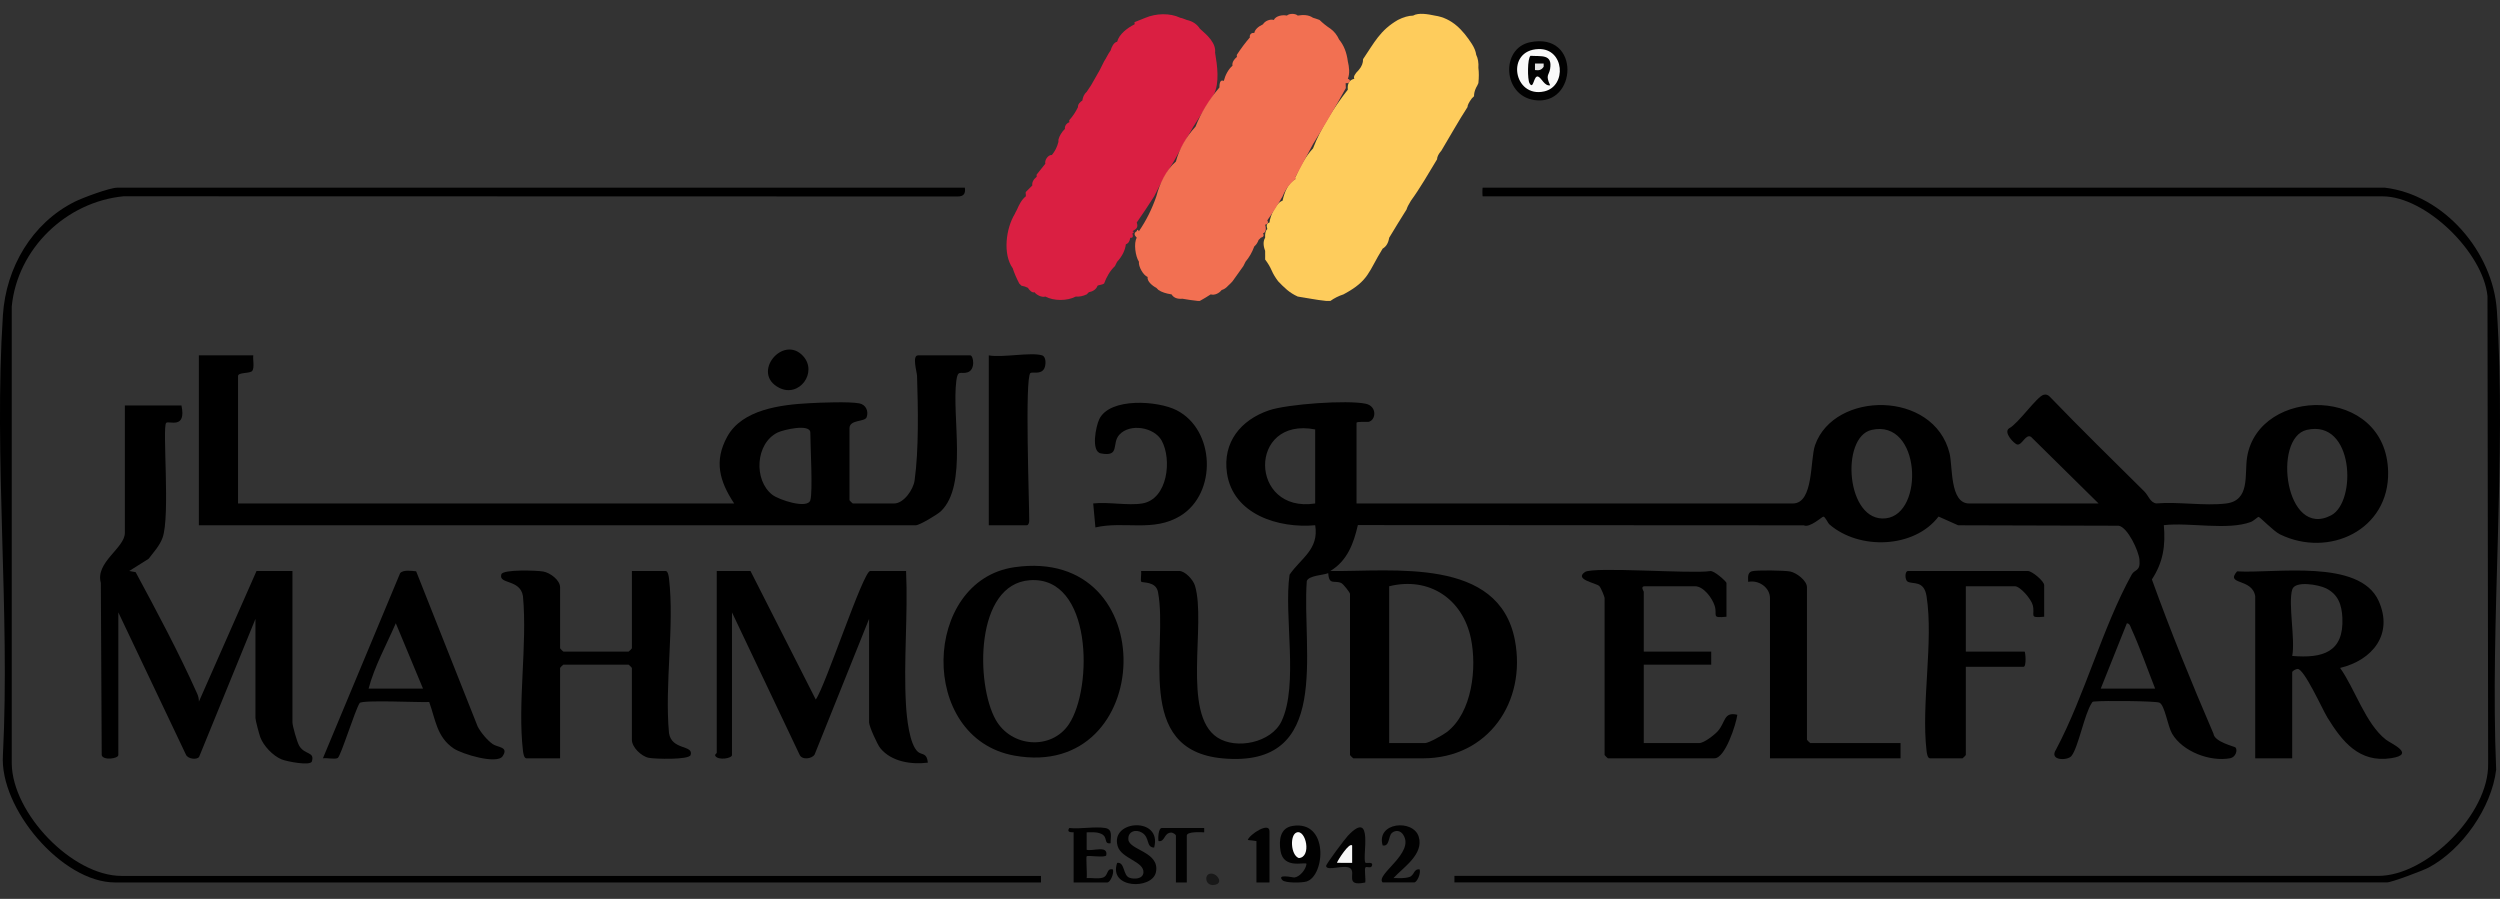 <svg width="178" height="64" viewBox="0 0 178 64" fill="none" xmlns="http://www.w3.org/2000/svg">
<rect x="0" y="0" width="178" height="64" fill="#333333" stroke="none"/>
<g clip-path="url(#clip0_2831_17701)">
<path d="M102.162 1.111C103.393 1.292 104.167 2.157 104.796 3.127C104.971 3.401 105.075 3.659 105.106 3.902C105.235 4.163 105.286 4.473 105.261 4.832C105.303 5.15 105.303 5.512 105.261 5.918C105.208 6.067 105.156 6.124 105.106 6.228C104.999 6.445 104.948 6.653 104.951 6.848C104.913 6.909 104.837 6.949 104.796 7.004C104.587 7.286 104.485 7.492 104.486 7.624C103.834 8.635 103.244 9.693 102.627 10.725C102.424 10.955 102.322 11.163 102.317 11.346C101.747 12.287 101.098 13.419 100.458 14.292C100.288 14.565 100.185 14.771 100.148 14.912C99.728 15.571 99.315 16.26 98.909 16.928C98.853 17.296 98.698 17.555 98.444 17.704C97.42 19.351 97.497 19.973 95.655 20.96C95.308 21.073 94.998 21.229 94.725 21.426C94.628 21.439 94.516 21.419 94.416 21.426C94.031 21.384 93.669 21.332 93.331 21.27C93.034 21.221 92.724 21.17 92.401 21.115C91.79 20.838 91.446 20.486 91.007 20.03C90.806 19.768 90.651 19.509 90.542 19.255C90.42 18.979 90.265 18.72 90.078 18.479C90.073 18.448 90.088 18.032 90.078 17.859C89.932 17.476 89.932 17.166 90.078 16.928C90.059 16.623 90.11 16.417 90.232 16.308C90.147 16.047 90.2 15.893 90.387 15.843C90.442 15.347 90.852 14.43 91.317 14.292C91.456 13.706 91.683 13.031 92.247 12.741C92.112 12.69 92.112 12.637 92.247 12.586C92.547 11.874 92.973 11.113 93.486 10.57C94.067 9.057 94.977 7.659 95.965 6.383C95.925 6.005 96.041 5.69 96.43 5.608C96.349 5.476 96.453 5.27 96.74 4.988C96.955 4.739 97.057 4.482 97.05 4.212C97.852 3.026 98.263 2.156 99.528 1.421C99.921 1.221 100.283 1.117 100.613 1.111C100.999 0.886 101.681 1.008 102.162 1.111Z" fill="#FECC5C"/>
<path d="M84.035 1.266C84.218 1.298 84.344 1.371 84.5 1.421C84.914 1.512 85.224 1.718 85.43 2.041C85.733 2.331 85.919 2.446 86.204 2.816C86.446 3.139 86.55 3.449 86.514 3.747C86.671 4.671 86.847 5.895 86.42 6.741L84.965 9.019C84.497 9.832 84.032 10.659 83.57 11.501C83.058 12.309 82.593 13.135 82.176 13.982C81.761 14.633 81.349 15.253 80.936 15.843C81.057 16.185 80.922 16.306 80.627 16.463C80.76 16.506 80.757 16.558 80.627 16.618C80.698 16.855 80.647 16.959 80.472 16.928C80.439 17.18 80.335 17.335 80.162 17.393C80.106 17.832 79.9 18.246 79.542 18.634C79.492 18.738 79.43 18.839 79.387 18.944C79.029 19.282 78.781 19.726 78.612 20.185C78.47 20.29 78.23 20.284 78.148 20.34C78.05 20.611 77.802 20.757 77.528 20.805C77.477 20.838 77.432 20.917 77.373 20.96C77.096 21.087 76.838 21.139 76.598 21.115C75.974 21.438 75.037 21.438 74.429 21.115C74.186 21.194 73.809 21.008 73.654 20.805C73.521 20.881 73.273 20.659 73.19 20.495C73.061 20.425 72.906 20.372 72.725 20.34C72.674 20.29 72.616 20.239 72.57 20.185C72.376 19.816 72.221 19.453 72.105 19.099C71.386 18.094 71.623 16.255 72.26 15.222C72.294 15.118 72.375 15.018 72.415 14.912C72.561 14.577 72.743 14.205 73.035 13.982C73.064 13.904 73.004 13.748 73.035 13.672C73.199 13.504 73.354 13.349 73.5 13.206C73.47 12.986 73.574 12.78 73.809 12.586C73.828 12.543 73.789 12.473 73.809 12.431C74.034 12.157 74.24 11.898 74.429 11.656C74.358 11.417 74.621 11.012 74.894 11.035C75.115 10.772 75.27 10.462 75.359 10.105C75.359 10.054 75.359 10.001 75.359 9.95C75.416 9.692 75.611 9.375 75.824 9.174C75.788 8.981 75.937 8.768 76.133 8.709C76.152 8.666 76.113 8.596 76.133 8.554C76.383 8.28 76.589 7.97 76.753 7.624C76.731 7.428 76.899 7.264 77.063 7.158C77.099 6.915 77.186 6.701 77.373 6.538L77.683 6.073L78.302 4.987L78.612 4.367C78.774 4.128 78.89 3.841 79.077 3.592C79.141 3.351 79.3 3.013 79.542 2.971C79.677 2.432 80.275 1.984 80.781 1.731C80.808 1.704 80.755 1.604 80.781 1.576L81.556 1.266C82.305 0.951 83.294 0.91 84.035 1.266Z" fill="#DA1F42"/>
<path d="M92.402 1.11C92.77 1.047 93.159 1.041 93.486 1.265C93.609 1.295 93.815 1.372 93.951 1.421C94.193 1.655 94.451 1.861 94.726 2.041C94.992 2.233 95.198 2.492 95.345 2.816C95.678 3.218 95.885 3.734 95.965 4.367C96.058 4.75 96.123 5.242 95.965 5.608C96.252 5.71 96.1 5.969 95.81 5.918L95.823 6.273C95.068 7.639 94.29 8.968 93.486 10.26C93.069 11.032 92.656 11.807 92.247 12.586C92.227 12.628 92.267 12.699 92.247 12.741C91.841 13.054 91.531 13.468 91.317 13.982C90.969 14.597 90.608 15.166 90.233 15.688C90.327 15.86 90.267 15.971 90.078 15.998C90.174 16.336 90.123 16.544 89.923 16.618C90.02 16.767 89.968 16.871 89.768 16.928C89.718 16.981 89.67 17.038 89.613 17.083C89.546 17.276 89.442 17.431 89.303 17.548C89.159 17.948 88.953 18.311 88.683 18.634C88.631 18.736 88.579 18.84 88.528 18.944L87.754 20.03C87.633 20.172 87.566 20.224 87.444 20.34C87.301 20.503 87.146 20.605 86.979 20.65C86.808 20.88 86.48 21.042 86.204 20.96C85.966 21.114 85.709 21.269 85.43 21.425C85.379 21.431 85.326 21.421 85.275 21.425C84.892 21.384 84.529 21.332 84.19 21.27C83.82 21.303 83.561 21.199 83.415 20.96C83.013 20.9 82.703 20.796 82.486 20.65C82.433 20.6 82.38 20.548 82.331 20.495C82.043 20.348 81.654 20.022 81.711 19.72C81.391 19.594 81.05 18.977 81.091 18.634C80.839 18.248 80.71 17.311 80.936 16.928C80.761 16.747 80.707 16.588 80.936 16.463C80.964 16.328 81.017 16.334 81.091 16.463C81.606 15.712 82.018 14.886 82.331 13.982C82.554 13.112 83.014 12.107 83.725 11.501C83.966 10.603 84.43 9.774 85.12 9.019C85.515 8.021 86.083 7.09 86.824 6.228C86.821 5.822 86.925 5.667 87.134 5.763C87.235 5.363 87.451 4.935 87.754 4.677C87.704 4.435 87.884 4.203 88.064 4.057C88.084 4.015 88.043 3.944 88.064 3.902C88.367 3.438 88.677 3.026 88.993 2.661C88.936 2.475 89.119 2.3 89.303 2.351C89.351 2.112 89.559 1.904 89.923 1.731C90.058 1.497 90.428 1.338 90.697 1.421C90.829 1.135 91.308 1.036 91.627 1.11C91.799 0.946 92.227 0.949 92.402 1.11Z" fill="#F27052"/>
<path d="M12.92 28.869C13.287 30.598 12.018 29.931 11.834 30.108C11.54 30.393 12.136 36.766 11.571 38.296C11.358 38.873 10.942 39.309 10.581 39.786L9.203 40.653L9.659 40.739C11.165 43.535 12.731 46.462 14.037 49.384C14.119 49.567 14.164 49.759 14.161 49.958L18.265 40.653H20.822V51.431C20.822 51.678 21.155 52.861 21.311 53.112C21.717 53.77 22.415 53.5 22.207 54.212C22.109 54.545 20.434 54.226 20.047 54.067C19.435 53.815 18.76 53.109 18.53 52.484C18.45 52.264 18.188 51.278 18.188 51.121V44.065L14.175 53.894C13.998 54.12 13.383 54.035 13.244 53.742L8.425 43.6V53.757C8.425 54.021 7.335 54.16 7.242 53.767L7.18 41.502C6.768 40.03 8.89 39.027 8.89 37.941V28.869H12.919H12.92Z" fill="black"/>
<path d="M169.792 13.361C174.017 13.862 177.506 17.945 177.778 22.115C178.47 32.723 177.281 44.114 177.727 54.801C177.404 57.504 175.303 60.504 172.917 61.771C172.509 61.989 170.275 62.829 169.945 62.829H103.555V62.364H169.325C172.793 62.364 177.215 57.953 177.156 54.384L177.109 21.076C176.796 17.977 172.72 13.98 169.635 13.98H105.57C105.539 13.98 105.539 13.36 105.57 13.36H169.79L169.792 13.361Z" fill="black"/>
<path d="M68.697 13.361C68.765 13.794 68.605 13.999 68.162 13.989L8.808 13.975C4.718 14.365 1.243 17.7 0.837 21.814V54.376C0.888 57.921 5.144 62.365 8.658 62.365H74.118V62.831H8.194C4.414 62.831 -0.045 57.559 0.208 53.766C0.725 43.507 -0.456 32.611 0.208 22.427C0.428 19.051 2.268 15.892 5.32 14.363C5.881 14.082 7.812 13.363 8.349 13.363H68.697V13.361Z" fill="black"/>
<path d="M53.435 40.655L58.082 49.806C58.765 48.875 61.461 40.655 61.957 40.655H64.513C64.657 43.787 64.323 47.086 64.507 50.198C64.555 51.02 64.738 53.008 65.362 53.535C65.64 53.77 65.998 53.577 66.063 54.3C64.884 54.45 63.463 54.236 62.677 53.269C62.465 53.008 61.878 51.709 61.878 51.433V44.066L58.003 53.717C57.82 54.035 57.101 54.128 56.934 53.743L52.117 43.601V53.759C52.117 54.001 51.153 54.148 50.943 53.838C50.85 53.726 51.032 53.642 51.032 53.604V40.655H53.434H53.435Z" fill="black"/>
<path d="M44.991 40.655H47.393C47.563 40.655 47.614 41.033 47.633 41.19C48.03 44.577 47.312 48.728 47.633 52.199C47.827 53.435 49.404 53.024 49.172 53.757C49.059 54.114 46.617 54.042 46.188 53.956C45.656 53.849 44.99 53.199 44.99 52.673V47.556C44.99 47.539 44.775 47.323 44.758 47.323H40.109C40.092 47.323 39.877 47.539 39.877 47.556V53.991H37.475C37.305 53.991 37.254 53.613 37.235 53.456C36.839 50.069 37.556 45.918 37.235 42.447C37.042 41.212 35.465 41.623 35.697 40.889C35.812 40.526 38.241 40.613 38.679 40.692C39.175 40.78 39.879 41.305 39.879 41.818V46.16C39.879 46.177 40.094 46.393 40.111 46.393H44.759C44.776 46.393 44.991 46.177 44.991 46.16V40.655Z" fill="black"/>
<path d="M122.924 43.911C121.797 44.026 122.304 43.818 122.083 43.127C121.906 42.576 121.294 41.74 120.677 41.74H117.114C116.768 41.74 117.036 42.103 117.036 42.128V46.392H121.839V47.323H117.036V52.906H120.987C121.32 52.906 122.065 52.33 122.309 52.057C122.879 51.412 122.713 50.659 123.698 50.891C123.612 51.563 122.834 53.991 122.072 53.991H114.48C114.463 53.991 114.247 53.776 114.247 53.758V42.593C114.247 42.477 113.984 41.846 113.871 41.729C113.651 41.506 112.054 41.272 112.85 40.727C113.434 40.329 120.482 40.87 121.754 40.662C122.03 40.591 122.925 41.413 122.925 41.506V43.91L122.924 43.911Z" fill="black"/>
<path d="M145.544 43.911C144.407 44.018 144.917 43.828 144.734 43.094C144.624 42.654 143.841 41.74 143.453 41.74H139.967V46.393H144.15C144.209 46.393 144.303 47.478 144.072 47.478H139.967V53.759C139.967 53.776 139.751 53.991 139.734 53.991H137.41C137.24 53.991 137.189 53.613 137.17 53.456C136.78 50.133 137.678 45.657 137.17 42.447C136.984 41.278 136.18 41.633 135.813 41.405C135.633 41.294 135.596 40.655 135.862 40.655H144.384C144.681 40.655 145.546 41.38 145.546 41.663V43.911H145.544Z" fill="black"/>
<path d="M135.319 52.906V53.991H126.023V42.593C126.023 41.816 125.203 41.272 124.472 41.43C124.465 41.14 124.402 40.783 124.727 40.676C125.031 40.577 127.078 40.613 127.459 40.69C127.913 40.782 128.656 41.337 128.656 41.818V52.673C128.656 52.69 128.872 52.906 128.889 52.906H135.319Z" fill="black"/>
<path d="M81.324 35.847C83.149 35.545 83.456 32.704 82.706 31.363C82.176 30.415 80.448 30.117 79.692 30.958C79.131 31.581 79.778 32.549 78.38 32.282C77.663 32.146 78.025 30.348 78.269 29.844C79.021 28.289 82.438 28.526 83.773 29.207C86.528 30.612 86.663 35.115 84.055 36.722C82.123 37.913 80.046 37.077 77.993 37.553L77.836 35.846C78.899 35.722 80.309 36.013 81.322 35.846L81.324 35.847Z" fill="black"/>
<path d="M74.197 25.302C74.494 25.394 74.483 25.974 74.353 26.234C74.121 26.695 73.496 26.456 73.365 26.561C72.956 26.892 73.286 35.796 73.281 37.082C73.281 37.21 73.224 37.398 73.112 37.398H70.401V25.302C71.352 25.485 73.399 25.056 74.197 25.302Z" fill="black"/>
<path d="M91.317 62.674C90.857 62.195 92.082 62.485 92.151 62.479C92.547 62.435 92.969 61.92 93.023 61.516C93.021 61.306 91.387 61.958 91.171 60.575C91.055 59.824 91.133 58.956 92.023 58.808C94.617 58.38 94.358 62.342 93.031 62.761C92.704 62.865 91.515 62.879 91.319 62.674H91.317Z" fill="#010101"/>
<path d="M108.938 3.008C112.571 2.258 112.303 7.568 109.252 7.126C106.989 6.797 106.834 3.444 108.938 3.008Z" fill="#010101"/>
<path d="M57.182 25.352C58.239 26.509 56.906 28.347 55.47 27.608C53.451 26.571 55.755 23.789 57.182 25.352Z" fill="black"/>
<path d="M82.174 60.349C81.575 60.323 81.895 59.633 81.3 59.279C80.862 59.019 80.293 59.197 80.34 59.773C80.402 60.539 82.599 60.643 82.303 62.096C82.044 63.358 78.9 63.285 79.542 61.435C80.103 61.362 79.94 62.328 80.419 62.496C80.755 62.614 81.375 62.592 81.412 62.13C81.477 61.331 79.835 61.144 79.575 60.236C79.035 58.361 82.775 58.133 82.174 60.348V60.349Z" fill="#010101"/>
<path d="M78.69 58.954C79.257 59.047 79.065 59.59 79.076 60.038C78.556 60.12 78.913 59.608 78.422 59.376C78.098 59.222 77.717 59.259 77.371 59.262V60.505C77.8 60.629 78.896 60.156 78.767 60.891C78.73 61.097 77.458 60.881 77.371 60.968C77.312 61.027 77.415 62.258 77.371 62.52C77.729 62.491 78.166 62.59 78.505 62.491C78.947 62.361 78.746 61.799 79.231 61.9C79.347 62.151 79.054 62.831 78.845 62.831H76.443V59.264C76.443 59.233 75.881 59.34 76.133 58.954C76.92 59.044 77.938 58.831 78.69 58.954Z" fill="#010101"/>
<path d="M98.444 62.831C97.897 62.271 100.774 60.743 99.905 59.428C99.711 59.135 99.378 59.076 99.104 59.304C98.847 59.518 98.948 60.308 98.444 60.193C97.971 58.532 100.615 58.31 101.01 59.566C101.405 60.822 99.899 61.765 99.217 62.517C99.583 62.524 99.956 62.553 100.316 62.452C100.731 62.338 100.624 61.852 101.075 61.899C101.185 62.15 100.901 62.829 100.689 62.829H98.442L98.444 62.831Z" fill="#010101"/>
<path d="M97.222 61.427C97.284 61.497 97.826 61.306 97.671 61.668C97.597 61.84 97.296 61.675 97.222 61.756C97.126 61.857 97.252 62.598 97.206 62.834C95.688 63.152 96.586 62.135 96.131 61.815C95.723 61.528 94.478 62.051 94.417 61.666C94.397 61.534 95.77 59.717 95.971 59.503C97.861 57.513 96.949 61.12 97.222 61.427Z" fill="#020202"/>
<path d="M85.739 58.954V59.262C85.49 59.248 84.5 59.197 84.5 59.496V62.831H83.725V59.496C83.725 59.425 83.522 59.268 83.361 59.282C82.856 59.324 82.947 59.965 82.486 59.884C82.441 59.664 82.483 58.955 82.716 58.955H85.738L85.739 58.954Z" fill="#010101"/>
<path d="M90.387 62.831H89.458V59.884L88.84 59.808C88.968 59.407 90.387 58.487 90.387 59.186V62.831Z" fill="#010101"/>
<path d="M86.13 62.212C86.588 62.091 87.117 62.813 86.581 62.978C85.845 63.206 85.693 62.327 86.13 62.212Z" fill="#181818"/>
<path d="M159.993 32.553C159.794 33.783 160.24 35.643 158.484 35.85C156.957 36.032 155.094 35.712 153.526 35.844C153.082 35.774 152.98 35.291 152.676 34.99C150.415 32.752 148.146 30.525 145.939 28.239C145.814 28.111 145.677 28.062 145.499 28.111C145.028 28.235 143.685 30.176 143.057 30.491C142.605 30.772 143.412 31.611 143.629 31.649C143.978 31.711 144.232 30.857 144.613 31.108L149.418 35.847H140.199C138.817 35.847 139.038 33.199 138.809 32.276C137.695 27.777 130.598 27.813 129.233 31.694C128.867 32.733 129.147 35.847 127.649 35.847H96.585V30.11C96.585 29.99 97.356 30.055 97.437 30.037C97.985 29.917 98.057 28.923 97.248 28.748C95.933 28.463 91.652 28.77 90.349 29.216C88.347 29.9 87.041 31.487 87.36 33.684C87.789 36.632 91.038 37.635 93.643 37.397C93.923 39.132 92.612 39.747 91.816 40.92C91.398 43.813 92.476 48.765 91.243 51.356C90.517 52.881 88.026 53.389 86.677 52.51C84.119 50.843 85.899 44.426 85.082 41.7C84.957 41.281 84.379 40.653 83.959 40.653H81.248C81.282 40.836 81.187 41.348 81.257 41.419C81.347 41.511 82.303 41.373 82.45 42.154C83.195 46.073 80.653 53.411 87.05 53.996C94.885 54.711 92.677 46.36 93.043 41.371C93.179 40.968 94.253 40.952 94.571 40.807C94.86 40.951 94.961 40.852 94.726 40.651C95.933 39.92 96.382 38.687 96.679 37.386L128.432 37.403C128.841 37.612 129.741 36.782 129.818 36.784C129.959 36.785 130.137 37.234 130.26 37.341C132.378 39.177 136.296 39.05 138.025 36.778L139.42 37.4L150.86 37.432C151.497 37.558 152.27 39.212 152.329 39.844C152.411 40.714 151.997 40.51 151.776 40.912C149.695 44.684 148.437 49.506 146.392 53.363C145.86 54.173 147.202 54.169 147.481 53.833C147.974 53.241 148.404 50.843 148.936 50.051C148.981 49.928 149.078 49.955 149.179 49.944C149.696 49.883 153.495 49.902 153.757 50.031C154.135 50.217 154.337 51.694 154.653 52.236C155.403 53.52 157.363 54.253 158.791 53.986C159.174 53.915 159.336 53.419 159.169 53.22C159.107 53.148 157.666 52.833 157.598 52.234C156.043 48.622 154.54 44.935 153.215 41.255C154.021 40.023 154.191 38.853 154.066 37.392C155.881 37.178 158.605 37.784 160.265 37.162C160.454 37.091 160.754 36.8 160.807 36.8C160.904 36.8 161.873 37.82 162.327 38.042C165.817 39.752 170.122 37.731 170.035 33.593C169.905 27.393 160.819 27.484 159.993 32.549V32.553ZM93.641 35.847C88.942 36.575 88.829 29.647 93.641 30.575V35.847ZM134.27 36.905C131.442 37.227 131.018 31.119 133.258 30.609C136.772 29.809 137.038 36.589 134.27 36.905ZM153.446 49.029H149.573L151.433 44.377C151.647 44.394 151.68 44.603 151.749 44.756C152.378 46.133 152.888 47.621 153.446 49.029ZM165.983 36.688C162.708 38.417 161.783 31.172 164.245 30.607C167.61 29.838 167.808 35.723 165.983 36.688Z" fill="black"/>
<path d="M69.084 25.302H65.365C64.922 25.302 65.286 26.492 65.294 26.769C65.364 29.021 65.427 32.008 65.119 34.207C65.028 34.861 64.349 35.847 63.66 35.847H60.716C60.699 35.847 60.483 35.632 60.483 35.615V30.497C60.483 29.849 61.58 30.063 61.707 29.702C61.859 29.266 61.644 28.805 61.178 28.719C60.452 28.582 58.441 28.663 57.612 28.708C55.601 28.815 52.845 29.148 51.779 31.09C50.823 32.828 51.228 34.269 52.273 35.847H16.948V26.776C16.948 26.486 17.814 26.616 17.966 26.399C18.127 26.166 17.996 25.602 18.033 25.302H14.159V37.398H65.21C65.469 37.398 66.755 36.631 66.997 36.395C68.918 34.532 67.754 29.677 68.092 27.097C68.199 26.285 68.39 26.664 68.89 26.51C69.474 26.331 69.312 25.301 69.082 25.301L69.084 25.302ZM57.696 35.615C57.495 36.268 55.451 35.589 54.986 35.226C53.649 34.185 53.784 31.569 55.363 30.797C55.764 30.6 57.696 30.139 57.696 30.806C57.696 31.736 57.882 35.012 57.696 35.613V35.615Z" fill="black"/>
<path d="M107.86 45.577C106.721 39.64 99.197 40.707 94.726 40.656C94.678 40.686 94.636 40.782 94.571 40.811C94.625 41.698 95.005 41.292 95.497 41.511C95.638 41.573 96.12 42.188 96.12 42.285V53.76C96.12 53.777 96.335 53.993 96.353 53.993H101.31C105.963 53.993 108.699 49.961 107.86 45.577ZM103.01 52.127C102.741 52.333 101.723 52.907 101.465 52.907H98.909V41.742C101.754 41.038 104.141 42.64 104.728 45.454C105.165 47.554 104.826 50.735 103.012 52.127H103.01Z" fill="black"/>
<path d="M169.878 52.664C168.428 51.535 167.674 49.046 166.615 47.556C168.918 47.007 170.424 45.158 169.362 42.79C168.005 39.76 161.955 40.843 159.279 40.681C158.419 41.677 160.342 41.137 160.571 42.44V53.993H163.205V47.867C163.205 47.77 163.467 47.627 163.596 47.629C164.068 47.633 165.367 50.53 165.715 51.095C166.767 52.799 167.976 54.331 170.246 53.984C172.046 53.708 170.222 52.934 169.878 52.666V52.664ZM163.207 46.703C163.432 45.524 162.905 42.969 163.207 41.973C163.405 41.322 165.099 41.632 165.615 41.889C166.479 42.319 166.733 43.062 166.777 43.983C166.891 46.442 165.376 46.886 163.207 46.703Z" fill="black"/>
<path d="M72.223 40.386C65.663 41.333 65.33 52.554 72.223 53.799C82.287 55.618 82.884 38.848 72.223 40.386ZM76.107 51.563C74.858 53.431 72.004 53.216 70.895 51.248C69.463 48.708 69.415 41.601 73.315 41.312C77.782 40.982 77.827 48.987 76.106 51.563H76.107Z" fill="black"/>
<path d="M35.082 52.979C34.701 52.718 34.225 52.146 34.01 51.726L29.631 40.678C29.304 40.644 28.705 40.551 28.489 40.81L22.991 53.992C23.268 53.942 23.851 54.089 24.049 53.967C24.266 53.833 25.284 50.543 25.608 50.057C25.79 49.814 29.888 50.025 30.559 49.983C31.012 51.234 31.095 52.47 32.295 53.286C32.899 53.697 35.378 54.438 35.781 53.849C36.252 53.162 35.443 53.229 35.079 52.979H35.082ZM26.244 49.029C26.661 47.443 27.526 45.889 28.181 44.375L30.118 49.029H26.244Z" fill="black"/>
<path d="M92.327 59.269C92.987 59.048 93.404 61.035 92.476 61.094C91.893 60.888 91.822 59.436 92.327 59.269Z" fill="#FAFAFA"/>
<path d="M109.545 3.493C111.39 3.437 111.579 6.135 109.954 6.507C107.767 7.008 107.17 3.564 109.545 3.493Z" fill="#FAFAFA"/>
<path d="M96.273 60.196V61.436L95.19 61.433C95.252 61.239 96.067 59.958 96.273 60.196Z" fill="#F7F7F7"/>
<path d="M110.373 6.073C109.967 6.152 109.762 5.549 109.519 5.454C109.186 5.327 109.197 6.451 108.899 5.921C108.752 5.657 108.746 4.159 108.972 3.973C109.745 4.027 110.546 3.832 110.368 4.904C110.289 5.378 110.021 5.325 110.371 6.074L110.373 6.073Z" fill="#020202"/>
<path d="M109.909 4.524V4.753C109.745 4.997 109.576 5.023 109.291 4.988V4.524H109.909Z" fill="#E5E5E5"/>
</g>
<defs>
<clipPath id="clip0_2831_17701">
<rect width="178" height="62.03" fill="white" transform="translate(0 0.985)"/>
</clipPath>
</defs>
</svg>
